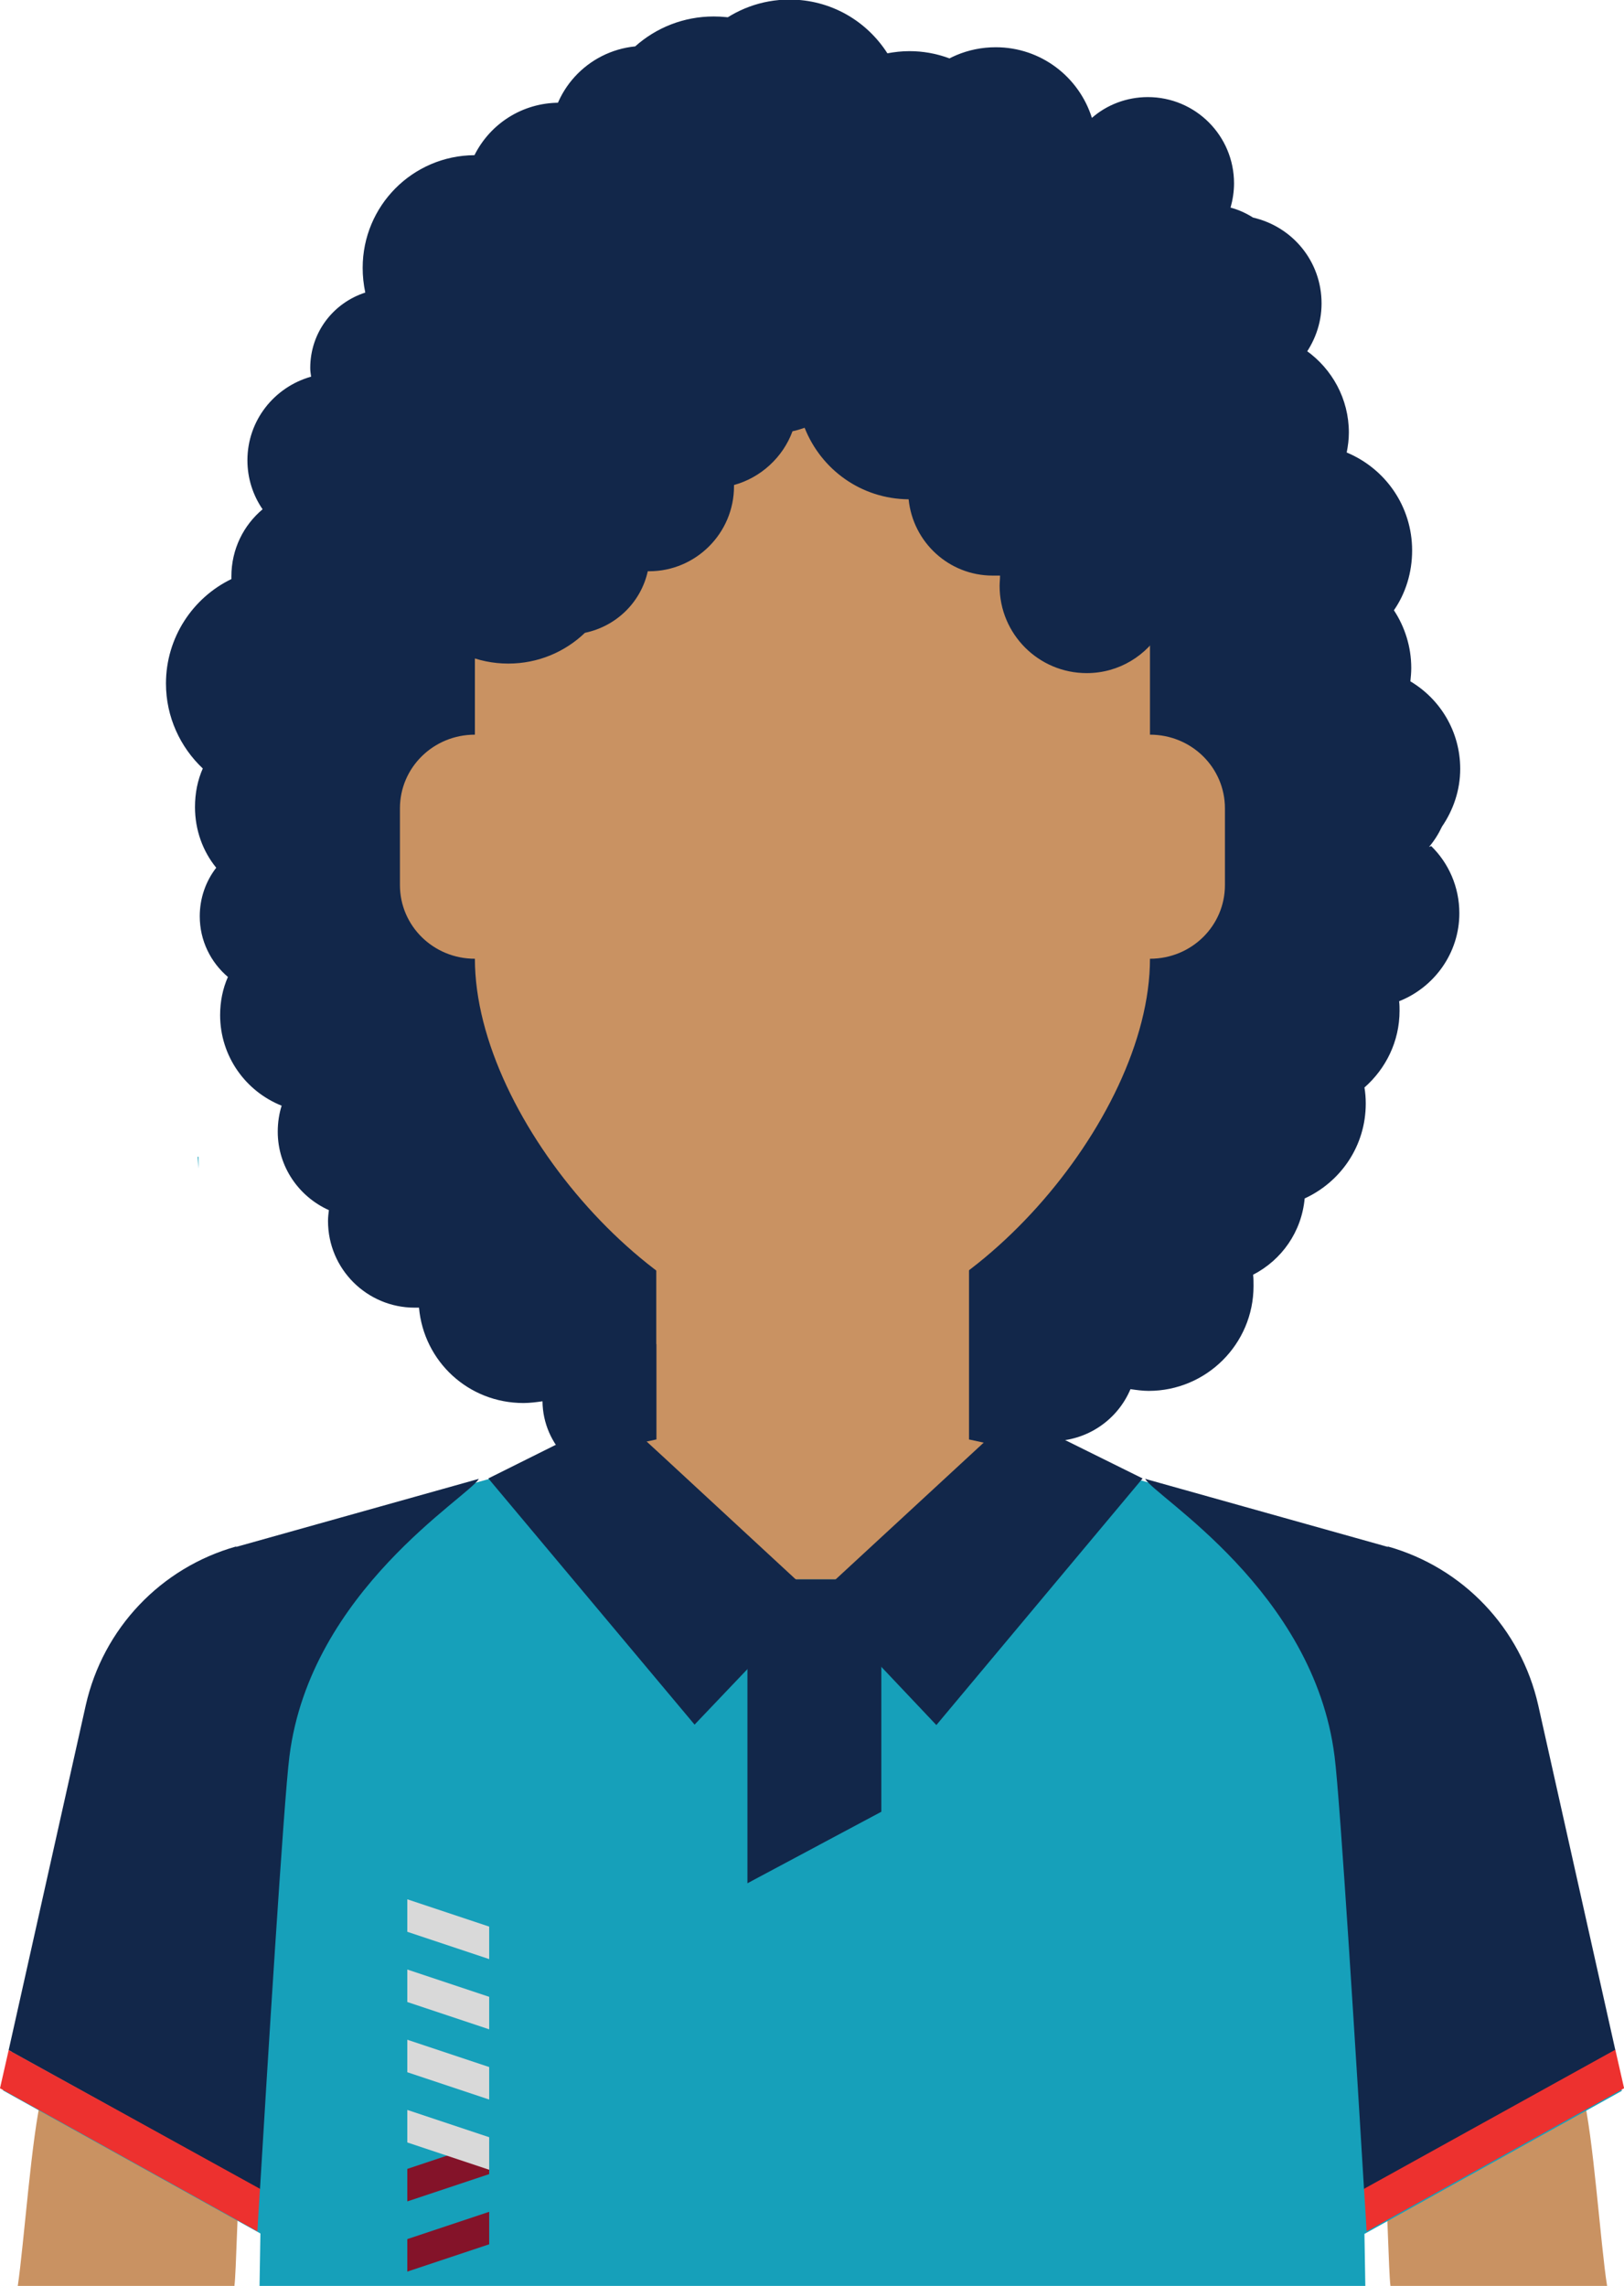 <?xml version="1.0" encoding="UTF-8"?>
<svg xmlns="http://www.w3.org/2000/svg" viewBox="0 0 37.48 52.74">
  <defs>
    <style>
      .cls-1 {
        fill: #16a0ba;
      }

      .cls-2 {
        fill: #d9d9d9;
      }

      .cls-3 {
        fill: #12274a;
      }

      .cls-4 {
        isolation: isolate;
      }

      .cls-5 {
        mix-blend-mode: multiply;
      }

      .cls-5, .cls-6 {
        fill: #c99262;
      }

      .cls-7 {
        fill: #ed312f;
      }

      .cls-8 {
        fill: #841329;
      }
    </style>
  </defs>
  <g class="cls-4">
    <g id="Laag_2" data-name="Laag 2">
      <g id="Laag_1-2" data-name="Laag 1">
        <g>
          <path class="cls-3" d="M32.98,19.54c.12-.14.22-.3.3-.47.26-.38.42-.84.42-1.33,0-.86-.46-1.61-1.15-2.02.01-.1.02-.2.02-.31,0-.49-.15-.95-.4-1.33.27-.39.42-.87.42-1.38,0-1.02-.62-1.89-1.51-2.26.03-.15.05-.3.05-.46,0-.78-.39-1.47-.98-1.89.07-.21.12-.43.12-.66,0-1.08-.88-1.96-1.96-1.96-.15,0-.3.02-.45.05-.26-.83-1.04-1.44-1.96-1.44-.25,0-.49.05-.71.13-.31-.59-.93-.99-1.64-1-.27-1.16-1.32-2.03-2.56-2.03-.18,0-.35.02-.51.05-.48-.75-1.31-1.24-2.26-1.24-1.3,0-2.39.93-2.64,2.16-.5.09-.94.36-1.25.74-.38-.33-.88-.52-1.42-.52-.86,0-1.6.49-1.96,1.21-1.43.01-2.58,1.17-2.58,2.6,0,.19.02.38.06.57-.74.24-1.27.92-1.27,1.74,0,.07.01.13.02.2-.85.24-1.47,1.01-1.47,1.93,0,.42.13.81.35,1.13-.44.37-.72.92-.72,1.55,0,.02,0,.04,0,.06-.89.43-1.51,1.35-1.51,2.41,0,.77.33,1.47.85,1.96-.12.27-.18.57-.18.89,0,.53.18,1.02.49,1.4-.24.31-.38.7-.38,1.12,0,.56.25,1.06.65,1.4-.12.27-.18.57-.18.88,0,.95.59,1.76,1.42,2.09-.06.19-.09.39-.09.6,0,.81.49,1.5,1.18,1.81-.01.08-.02.17-.02.25,0,1.11.9,2,2,2,.03,0,.07,0,.1,0,.11,1.24,1.14,2.2,2.41,2.2.15,0,.3-.02.44-.04.01,1.02.85,1.85,1.87,1.85.13,0,.25-.01.37-.04.38.64,1.07,1.07,1.87,1.07.38,0,.73-.1,1.04-.27.45.42,1.06.67,1.72.67,1.3,0,2.37-.97,2.54-2.23.44-.04.83-.24,1.13-.54.33.26.75.41,1.21.41.82,0,1.52-.49,1.82-1.2.14.02.28.04.42.04,1.33,0,2.42-1.08,2.42-2.42,0-.09,0-.18-.01-.26.66-.34,1.12-.99,1.19-1.76.83-.38,1.41-1.21,1.41-2.19,0-.13-.01-.25-.03-.37.49-.43.81-1.06.81-1.77,0-.07,0-.14-.01-.22.81-.32,1.39-1.11,1.39-2.03,0-.61-.25-1.16-.65-1.55Z"/>
          <polygon class="cls-1" points="4.58 26.69 4.56 26.69 4.58 26.96 4.58 26.69"/>
          <polygon class="cls-3" points="14.25 32.63 23.4 32.64 21.56 35.85 16.92 36.47 14.25 32.63"/>
          <g>
            <polygon class="cls-6" points="24.16 33.6 22.36 33.21 22.36 28.62 15.15 28.62 15.15 33.21 13.34 33.6 15.15 44.97 22.36 44.97 24.16 33.6"/>
            <polygon class="cls-5" points="15.15 28.65 15.15 31.01 22.36 33.21 22.36 28.65 15.15 28.65"/>
          </g>
          <g>
            <path class="cls-6" d="M37.09,52.74c-.15-.93-.32-3.5-.56-4.42l-4.56,2.03c.04.23.08,2.12.12,2.39h4.99Z"/>
            <path class="cls-6" d="M5.41,52.74c.04-.27.08-2.16.12-2.39l-4.56-2.03c-.24.92-.42,3.49-.56,4.42h4.99Z"/>
          </g>
          <path class="cls-1" d="M5.99,52.74h25.52l-.02-1.2,5.94-3.3-1.98-8.84c-.39-1.76-1.73-3.17-3.47-3.66l-8.84-2.48-4.39,9.55-4.39-9.55-8.84,2.48c-1.74.49-3.07,1.89-3.47,3.66L.07,48.23l5.94,3.3-.02,1.2Z"/>
          <polygon class="cls-8" points="11.29 51.03 9.4 51.66 9.4 52.41 11.29 51.78 11.29 51.03"/>
          <polygon class="cls-8" points="11.29 49.41 9.4 50.04 9.4 50.79 11.29 50.16 11.29 49.41"/>
          <g>
            <polygon class="cls-2" points="9.4 47.06 11.29 47.69 11.29 48.44 9.4 47.81 9.4 47.06"/>
            <polygon class="cls-2" points="9.4 48.68 11.29 49.31 11.29 50.06 9.4 49.43 9.4 48.68"/>
            <polygon class="cls-2" points="9.4 45.44 11.29 46.07 11.29 46.82 9.4 46.19 9.4 45.44"/>
            <polygon class="cls-2" points="9.4 43.82 11.29 44.45 11.29 45.2 9.4 44.57 9.4 43.82"/>
          </g>
          <rect class="cls-1" x="16.02" y="36.44" width="5.67" height="7.32"/>
          <polygon class="cls-3" points="20.34 41.8 17.25 43.45 17.25 36.44 20.34 36.44 20.34 41.8"/>
          <path class="cls-3" d="M18.82,36.86l-2.79,2.93-4.76-5.68s2.97-1.48,2.97-1.48l1.12,1.03,3.46,3.2Z"/>
          <polygon class="cls-3" points="23.4 32.64 18.83 36.86 21.61 39.8 26.37 34.11 23.4 32.64"/>
          <path class="cls-3" d="M5.45,35.68c-1.74.49-3.07,1.89-3.47,3.66l-1.78,7.96,5.8,3.21c.15-2.5.55-9,.68-9.99.48-3.82,4.15-5.99,4.37-6.4l-5.6,1.57Z"/>
          <path class="cls-7" d="M0,48.18l5.94,3.3s.02-.37.06-.98L.2,47.3l-.2.88Z"/>
          <path class="cls-3" d="M32.03,35.68c1.74.49,3.07,1.89,3.47,3.66l1.78,7.96-5.8,3.21c-.15-2.5-.55-9-.68-9.99-.48-3.82-4.15-5.99-4.37-6.4l5.6,1.57Z"/>
          <path class="cls-7" d="M37.48,48.18l-5.94,3.3s-.02-.37-.06-.98l5.8-3.21.2.88Z"/>
          <path class="cls-6" d="M26.54,16.95v-3.54c0-3.76-4.35-8.5-7.79-8.5s-7.79,4.74-7.79,8.5v3.54c-.96,0-1.73.76-1.73,1.7v1.77c0,.94.77,1.7,1.73,1.7,0,3.76,4.35,8.64,7.79,8.64s7.79-4.88,7.79-8.64c.96,0,1.73-.76,1.73-1.7v-1.77c0-.94-.77-1.7-1.73-1.7Z"/>
          <path class="cls-3" d="M29.98,10.52c.25-.33.4-.74.4-1.18,0-.4-.12-.77-.32-1.08.27-.35.44-.78.44-1.26,0-.97-.67-1.77-1.58-1.98-.16-.1-.33-.18-.52-.23.05-.18.08-.37.08-.56,0-1.1-.89-1.99-1.99-1.99-.49,0-.95.18-1.29.48-.3-.95-1.18-1.63-2.22-1.63-1.29,0-2.33,1.04-2.33,2.33,0,.37.09.71.24,1.02-.24.06-.47.16-.67.31,0-.02,0-.05,0-.07,0-.69-.33-1.3-.84-1.68.01-.1.02-.21.02-.32,0-1.24-1-2.24-2.24-2.24-.04,0-.08,0-.12,0-.18-.04-.37-.06-.57-.06-.69,0-1.33.26-1.81.69-1.1.11-1.96,1.03-1.96,2.16-.66.07-1.21.48-1.49,1.05-.63.39-1.05,1.08-1.05,1.87-.79.27-1.35,1.01-1.35,1.89,0,.16.02.32.06.48-.47.46-.76,1.09-.76,1.8,0,.86.43,1.62,1.1,2.07-.02.12-.03.24-.03.37,0,1.41,1.14,2.55,2.55,2.55.69,0,1.31-.27,1.77-.71.72-.15,1.29-.7,1.45-1.42,0,0,.02,0,.03,0,1.08,0,1.96-.88,1.96-1.96,0-.01,0-.02,0-.03.62-.17,1.13-.64,1.35-1.24.1-.02.19-.05.28-.08.38.96,1.3,1.64,2.4,1.65.1.99.93,1.76,1.94,1.76.06,0,.12,0,.17,0,0,.08-.01.16-.01.24,0,1.11.9,2.01,2.01,2.01.75,0,1.39-.41,1.74-1.01.47.47,1.11.76,1.82.76,1.42,0,2.57-1.15,2.57-2.57,0-.92-.48-1.72-1.21-2.18Z"/>
        </g>
      </g>
    </g>
  </g>
</svg>